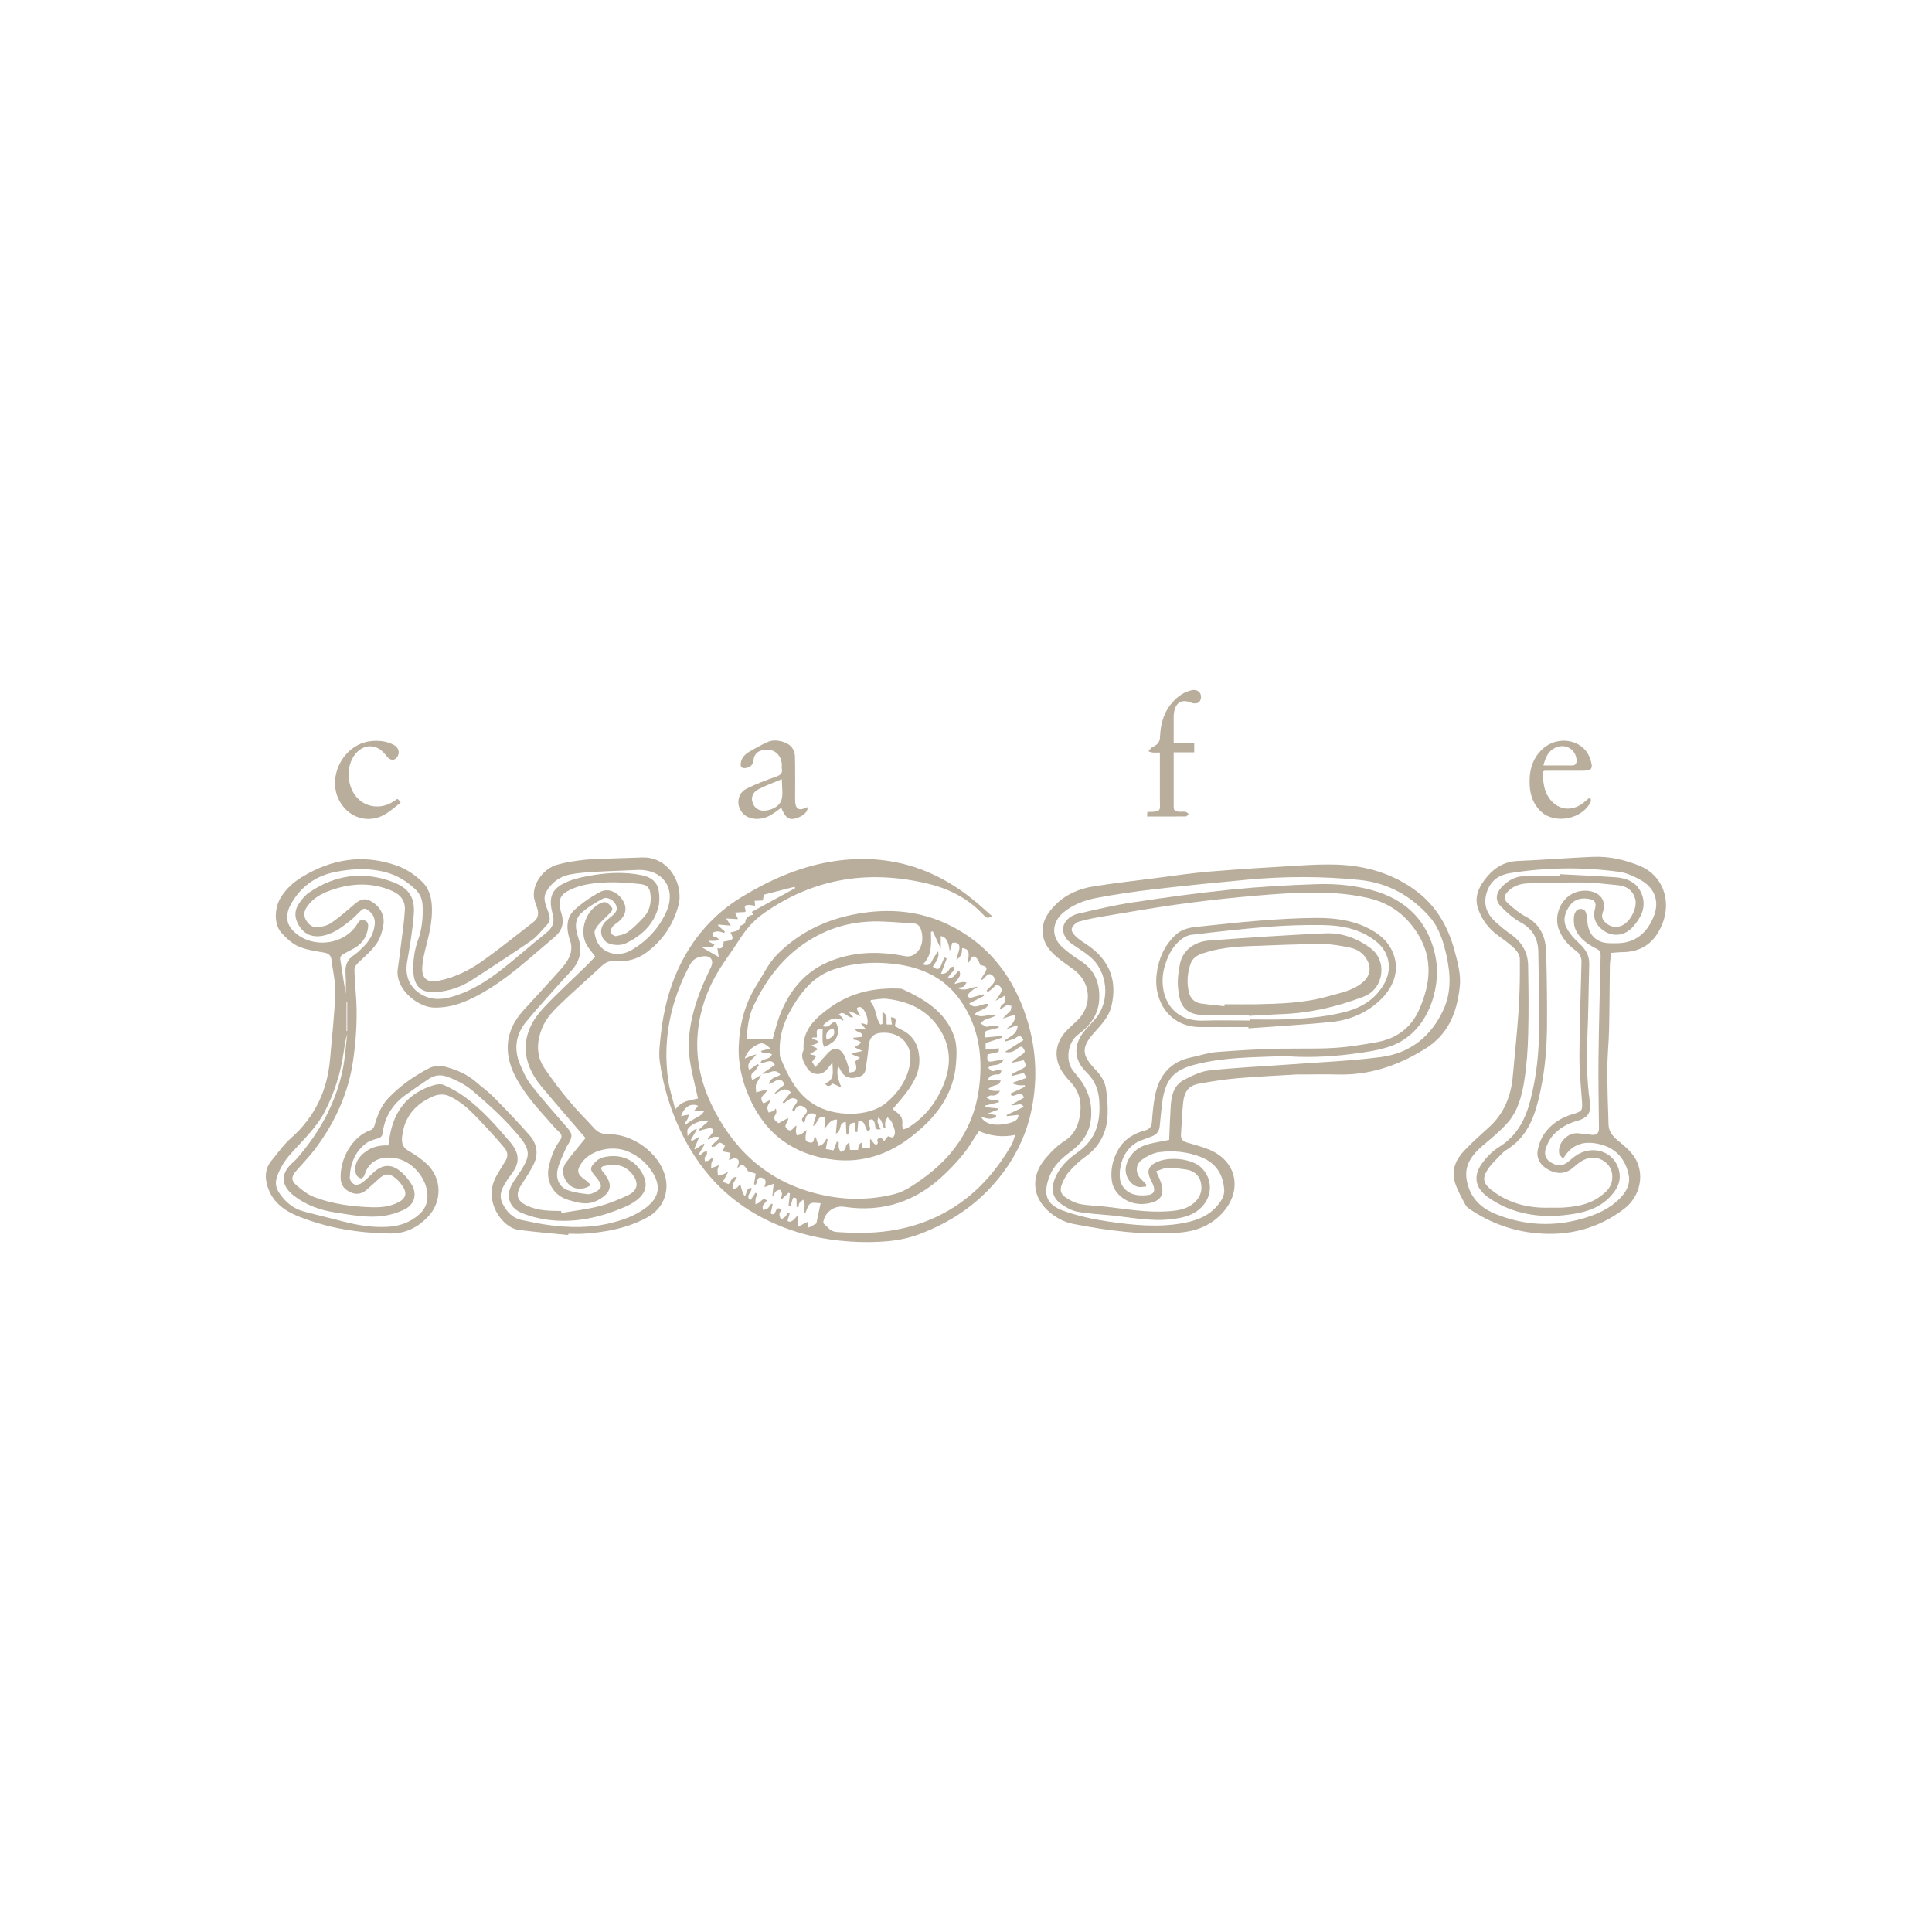 <svg xmlns="http://www.w3.org/2000/svg" id="Layer_1" data-name="Layer 1" viewBox="0 0 252 252"><defs><style>      .cls-1 {        fill: #b9ad9c;        stroke-width: 0px;      }    </style></defs><path class="cls-1" d="M74.15,161.09c-2.17-.22-4.34-.39-6.5-.67-1.53-.2-3.04-1.94-3.41-3.72-.24-1.18-.09-2.29.52-3.33.36-.61.7-1.23,1.09-1.81.45-.66.44-1.27-.08-1.87-.54-.63-1.08-1.28-1.64-1.88-1.04-1.11-2.05-2.26-3.17-3.27-.74-.66-1.61-1.25-2.52-1.63-.54-.23-1.34-.17-1.9.07-2.31.99-3.8,2.63-4.09,5.28-.11,1,.17,1.48.98,1.94.79.45,1.56.99,2.23,1.61,2,1.86,2.05,4.92.16,6.9-1.36,1.43-2.96,2.21-5.01,2.18-4.06-.06-8-.69-11.78-2.19-1.84-.73-3.41-1.8-4.09-3.81-.42-1.25-.4-2.45.48-3.51.82-.99,1.56-2.07,2.51-2.91,3.16-2.78,4.79-6.27,5.13-10.42.24-2.83.57-5.66.67-8.5.05-1.45-.32-2.92-.5-4.39-.07-.57-.38-.81-.97-.91-1.13-.2-2.3-.35-3.34-.81-.84-.37-1.59-1.08-2.22-1.78-.96-1.06-.94-3.19-.08-4.59.68-1.12,1.63-1.98,2.74-2.66,3.91-2.39,8.03-3.05,12.41-1.5,1.23.44,2.28,1.15,3.23,2.04,1.01.96,1.3,2.17,1.34,3.49.05,1.71-.34,3.34-.76,4.98-.24.93-.46,1.88-.5,2.82-.06,1.4.66,1.95,2.03,1.7,2.14-.4,4.07-1.36,5.81-2.59,2.29-1.62,4.46-3.39,6.68-5.1.58-.45.7-1.04.49-1.72-.17-.55-.42-1.09-.46-1.65-.11-1.69,1.26-3.58,3.04-4.09,1.19-.34,2.43-.52,3.66-.65,1.21-.13,2.44-.12,3.65-.17,1.26-.05,2.52-.09,3.78-.13,3.55-.11,5.47,3.61,4.72,6.3-.7,2.54-2.08,4.57-4.19,6.12-1.23.9-2.62,1.23-4.12,1.1-.68-.06-1.18.16-1.67.62-1.74,1.62-3.53,3.18-5.25,4.82-1.02.97-2.03,1.99-2.56,3.34-.7,1.77-.77,3.55.31,5.17,1.02,1.52,2.15,2.98,3.32,4.39.99,1.2,2.12,2.29,3.17,3.46.5.55,1.07.78,1.81.77,3.23-.05,6.6,2.42,7.44,5.41.62,2.2-.3,4.35-2.3,5.44-2.61,1.43-5.45,1.95-8.38,2.14-.64.04-1.28,0-1.93,0,0,.05,0,.11-.01.16ZM73.2,158.01c.01.07.02.13.03.2,1.62-.28,3.26-.45,4.84-.86,1.31-.33,2.59-.87,3.83-1.44,1.28-.6,1.46-1.6.6-2.72-.98-1.27-2.19-1.41-3.69-1.11-.41.08-.52.33-.22.69.21.25.39.51.56.78.58.91.52,1.69-.28,2.4-.4.36-.91.65-1.42.83-1.11.39-2.2.06-3.27-.25-2-.57-3.05-2.41-2.58-4.43.27-1.18.67-2.29,1.39-3.28.31-.42.38-.79-.09-1.2-.51-.45-.94-1-1.4-1.51-1.45-1.6-2.86-3.23-3.96-5.11-1.92-3.28-1.81-6.45.77-9.26,1.49-1.62,2.99-3.25,4.46-4.89,1.14-1.27,2.29-2.56,1.48-4.48-.05-.12-.06-.25-.09-.37-.31-1.25-.16-2.47.79-3.33,1-.91,2.15-1.7,3.34-2.33,1.1-.58,2.4.07,3.05,1.29.51.95.21,1.94-.83,2.73-.22.17-.49.31-.63.53-.15.22-.29.58-.21.78.09.21.48.47.68.43.55-.1,1.15-.24,1.59-.56.72-.53,1.35-1.19,1.97-1.84.77-.8,1.04-1.81.95-2.9-.08-.97-.39-1.38-1.36-1.49-1.44-.15-2.9-.27-4.35-.21-1.64.07-3.28.23-4.81.97-1.2.58-1.53,1.21-1.26,2.53.04.21.11.41.17.62.36,1.2.05,2.19-.9,2.99-.6.51-1.21,1.02-1.81,1.54-2.39,2.05-4.76,4.12-7.51,5.69-2.01,1.15-4.07,2.06-6.47,1.98-2.09-.07-5.03-2.42-4.68-5.02.15-1.1.31-2.2.44-3.3.18-1.46.4-2.92.49-4.39.07-1.16-.52-1.99-1.6-2.47-2.65-1.18-5.32-1.07-8-.14-1.21.42-2.32,1.01-3.1,2.08-.41.56-.58,1.14-.22,1.79.37.68.95,1.09,1.73.96.56-.09,1.17-.24,1.61-.56,1.06-.75,2.05-1.6,3.03-2.45.68-.59,1.24-.77,1.92-.47,1.24.55,2.05,1.83,1.83,3.16-.14.84-.39,1.75-.87,2.44-.63.92-1.51,1.67-2.33,2.44-.35.33-.61.66-.58,1.14.04.9.08,1.8.16,2.69.27,3.02.1,6.03-.33,9.01-.61,4.21-2.32,7.99-4.85,11.39-.77,1.05-1.69,1.99-2.55,2.97-.67.77-.72,1.28.03,1.93.69.59,1.44,1.19,2.27,1.51,2.44.93,5.01,1.26,7.61,1.34,1.21.03,2.4-.1,3.49-.7.84-.46,1.04-1.11.54-1.92-.25-.41-.58-.81-.94-1.12-.87-.75-1.47-.7-2.3.08-.5.47-1.01.92-1.53,1.37-.62.54-1.3.69-2.08.35-.77-.34-1.26-.89-1.31-1.75-.15-2.54,1.47-5.55,3.9-6.37.2-.07.43-.33.49-.54.38-1.33.85-2.61,1.82-3.63,1.53-1.61,3.33-2.88,5.3-3.9.69-.35,1.42-.4,2.18-.19,1.42.39,2.75.94,3.88,1.91.81.7,1.69,1.33,2.43,2.09,1.59,1.61,3.16,3.25,4.65,4.95.98,1.12,1.17,2.48.49,3.83-.46.91-1.04,1.76-1.59,2.63-.82,1.28-.55,2.12.84,2.74,1.4.63,2.87.64,4.35.65ZM45.18,130.22s-.06,0-.09,0c0-1.08.07-2.17-.02-3.24-.08-1.05.22-1.82,1.11-2.41.46-.3.86-.71,1.25-1.1.78-.78,1.3-1.69,1.44-2.8.11-.82-.18-1.45-.85-1.95-.36-.26-.63-.27-.95.06-.5.5-1,1-1.55,1.44-1.06.84-2.16,1.63-3.54,1.86-1.18.19-2.17-.17-2.86-1.16-.69-.98-.81-2.04-.13-3.05.37-.56.83-1.12,1.38-1.49,3.38-2.27,7.01-2.79,10.85-1.34,2.03.76,2.9,1.93,2.76,4.11-.15,2.12-.52,4.24-.88,6.34-.33,1.93.42,3.54,2.19,4.39,1.4.67,2.8.43,4.19-.03,2.14-.71,4.03-1.9,5.79-3.26,2.03-1.57,3.94-3.3,5.95-4.89.86-.69,1.17-1.38.86-2.49-.63-2.31-.04-3.46,2.2-4.31,1.04-.4,2.17-.6,3.28-.78,2.06-.32,4.14-.38,6.2.05,1.12.23,1.96.84,2.16,2,.11.68.13,1.43-.03,2.09-.59,2.33-2.22,3.81-4.3,4.8-.53.25-1.28.24-1.87.1-1.3-.31-1.73-1.84-.85-2.84.28-.32.63-.57.96-.85.63-.54.76-.91.48-1.49-.27-.57-1.12-1.06-1.66-.77-.99.53-1.98,1.12-2.81,1.87-1.02.92-.76,2.18-.39,3.31.54,1.64.17,3.02-.95,4.26-.53.59-1.08,1.16-1.61,1.75-1.42,1.6-2.87,3.18-4.23,4.83-1.38,1.67-1.68,3.59-.83,5.6.4.94.82,1.91,1.45,2.7,1.49,1.9,3.1,3.71,4.68,5.53.68.79.75,1.1.26,2-.11.21-.26.39-.36.61-.38.9-.84,1.78-1.09,2.72-.35,1.29.16,2.44,1.25,2.84.83.3,1.73.43,2.61.53.35.04.76-.13,1.08-.31.78-.43.85-.84.32-1.54-.15-.21-.32-.4-.48-.6-.6-.72-.62-.99.03-1.67.27-.28.63-.56,1-.66,2.1-.55,4.29.08,5.36,2.38.49,1.04.32,2.05-.5,2.84-.5.48-1.12.87-1.76,1.15-3.22,1.41-6.58,2.21-10.12,1.77-1.19-.15-2.4-.45-3.51-.91-1.74-.72-2.15-2.39-1.13-3.98.36-.56.74-1.1,1.1-1.66,1.16-1.82,1.1-2.63-.27-4.31-1.8-2.2-3.89-4.09-6.04-5.93-1.05-.9-2.23-1.49-3.52-1.93-.79-.27-1.54-.14-2.21.3-1.06.69-2.09,1.41-3.12,2.15-1.7,1.23-2.7,2.9-2.96,4.98-.05.41-.27.56-.64.67-.51.14-1.06.29-1.47.6-1.5,1.11-2.11,2.71-2.17,4.52,0,.3.31.73.6.87.24.12.72-.01.97-.19.55-.4,1.02-.91,1.53-1.37,1.15-1.04,2.26-1.15,3.46-.19.6.48,1.13,1.12,1.52,1.78.75,1.26.36,2.6-.97,3.25-.83.4-1.76.69-2.67.82-2.15.31-4.26-.13-6.38-.45-1.94-.3-3.74-.95-5.3-2.14-1.6-1.23-1.9-2.7-.4-4.17.24-.24.52-.45.74-.71,2.94-3.38,5.07-7.19,5.98-11.61.31-1.51.4-3.07.59-4.61-.26.78-.35,1.58-.47,2.37-.39,2.71-1.2,5.28-2.46,7.72-1.11,2.14-2.89,3.76-4.46,5.53-.79.9-1.4,1.88-1.78,3.01-.24.71-.15,1.38.27,2.02.78,1.2,1.81,2.07,3.18,2.45,1.71.47,3.44.86,5.15,1.31,1.91.51,3.85.82,5.83.71,1.56-.08,2.97-.57,4.15-1.64.72-.65,1.08-1.46,1.06-2.45-.05-2.24-2-4.52-4.23-4.87-1.76-.28-3.4.26-3.97,2.17-.06.19-.29.48-.44.47-.21-.01-.5-.2-.6-.39-.14-.27-.21-.61-.19-.91.08-.99.65-1.68,1.44-2.24.87-.62,1.86-.79,2.89-.76.06-.43.11-.78.17-1.14.56-3.42,2.43-5.73,5.79-6.73.4-.12.94-.17,1.3,0,.91.42,1.81.9,2.62,1.48,2.3,1.68,4.17,3.8,6,5.96,1.3,1.54,1.29,2.79.03,4.37-.38.48-.72,1.02-.99,1.57-.31.63-.39,1.29-.08,1.97.53,1.15,1.33,2.01,2.61,2.27,1.25.26,2.51.53,3.78.68,2.41.29,4.82.34,7.22-.18,1.87-.41,3.68-.99,5.22-2.19,1.58-1.23,1.89-2.66.87-4.39-.77-1.31-1.89-2.27-3.28-2.87-2.06-.87-4.81-.21-6.01,1.41-.75,1.02-.65,1.56.39,2.27.28.19.5.45.77.69-.96.68-2.1.62-2.82-.04-.83-.76-1.08-1.97-.45-2.85.79-1.1,1.68-2.13,2.57-3.23,0,0-.1-.12-.19-.23-1.85-2.16-3.73-4.3-5.55-6.49-2.81-3.37-2.77-7.01.22-10.22,1.76-1.89,3.69-3.64,5.54-5.45.44-.43.86-.87,1.25-1.28-.4-.54-.78-.98-1.08-1.47-1.14-1.87-.11-4.78,1.94-5.57.56-.22.87.14,1.2.49.35.38.07.64-.15.88-.48.52-1.03.97-1.48,1.5-.26.3-.56.74-.52,1.07.08.58.29,1.22.66,1.67.97,1.19,2.74,1.43,4.21.55,1.98-1.18,3.52-2.83,4.47-4.92,1.41-3.11-.47-5.69-3.89-5.5-1.67.09-3.34.12-5.01.22-1.22.07-2.44.13-3.63.36-1.33.25-2.41,1.05-3.09,2.22-.55.95-.03,1.91.3,2.82.2.57.2,1.1-.24,1.55-.68.71-1.29,1.53-2.08,2.08-2.51,1.74-5.09,3.39-7.64,5.06-1.42.93-2.98,1.47-4.68,1.61-1.95.16-2.93-.72-3.01-2.67-.06-1.41.13-2.79.6-4.1.54-1.48.67-2.99.6-4.54-.04-.8-.33-1.5-.91-2.06-1.1-1.05-2.36-1.84-3.84-2.24-2.18-.6-4.37-.49-6.56-.07-2.59.5-4.55,1.89-5.85,4.19-.72,1.28-.66,2.49.17,3.39,2.3,2.51,6.73,2.09,8.49-.8.2-.33.38-.61.85-.48.5.15.59.51.54.95-.14,1.16-.71,2.05-1.7,2.65-.53.32-1.1.57-1.63.89-.16.1-.33.36-.31.52.25,1.73.54,3.45.82,5.17ZM45.29,130.68s-.06-.02-.09-.04v3.84s.06,0,.09,0v-3.8Z"></path><path class="cls-1" d="M109.33,139.03c-.29,1.12.06,1.91.42,2.82-.36-.17-.72-.33-1.13-.52-.26.17-.58.65-1.01-.02,1.35-.47.97-1.57.97-2.72-.27.34-.46.56-.64.8-.7.97-2.07.92-2.68-.11-.42-.71-.9-1.42-.45-2.31,0-.02.01-.04,0-.06-.16-2.61,1.55-4.1,3.38-5.44,2.7-1.97,5.79-2.67,9.1-2.52.13,0,.27,0,.38.05,2.94,1.34,5.68,2.97,6.8,6.22.37,1.07.32,2.33.23,3.49-.32,4.17-2.71,7.14-5.88,9.59-2.99,2.32-6.41,3.42-10.15,2.96-5.13-.64-8.85-3.32-10.96-8.17-.91-2.11-1.43-4.25-1.36-6.53.1-2.91.78-5.62,2.38-8.14.86-1.35,1.53-2.82,2.68-3.96,3.15-3.15,7.02-4.82,11.38-5.42,3.8-.52,7.48-.1,10.96,1.59,4.81,2.34,7.97,6.16,9.8,11.13,1.59,4.33,1.92,8.78.94,13.26-.73,3.36-2.3,6.38-4.53,9.03-2.74,3.26-6.21,5.5-10.15,6.97-1.44.54-3.03.82-4.57.92-1.91.13-3.85.08-5.75-.12-3.4-.35-6.67-1.27-9.74-2.82-5.08-2.56-8.67-6.53-11.05-11.64-1.32-2.83-2.21-5.79-2.64-8.87-.17-1.25.03-2.56.17-3.83.33-2.81.99-5.54,2.17-8.14,1.84-4.05,4.64-7.29,8.44-9.58,3.76-2.27,7.76-4.02,12.15-4.64,6.67-.95,12.64.77,17.88,5,.86.7,1.67,1.45,2.53,2.2-.51.3-.7.29-1.1-.14-1.94-2.1-4.38-3.38-7.09-4.05-7.76-1.91-15.03-.82-21.64,3.85-1.32.93-2.35,2.16-3.22,3.54-.88,1.39-1.89,2.69-2.73,4.1-1.63,2.75-2.56,5.72-2.67,8.93-.11,3.29.78,6.34,2.29,9.22,2.99,5.7,7.53,9.45,13.86,10.88,3.2.73,6.45.72,9.61-.09,1.26-.32,2.43-1.15,3.52-1.92,4-2.82,6.67-6.59,7.41-11.48.63-4.23.14-8.33-2.43-11.94-2.1-2.96-5.13-4.28-8.64-4.68-2.65-.3-5.25-.14-7.8.72-2.15.72-3.63,2.18-4.85,4.01-1.42,2.13-2.39,4.39-2.2,7.02,0,.13-.02.27.03.38.98,2.37,2.06,4.69,4.32,6.14,2.72,1.74,7.3,1.74,9.54-.16,1.56-1.32,2.75-3.02,3.09-5.12.39-2.4-1.21-4.12-3.61-4.01-1.15.05-1.68.6-1.79,1.73-.09,1.02-.24,2.03-.39,3.04-.12.82-.77,1.02-1.45,1.11-.67.08-1.28-.08-1.66-.72-.14-.23-.27-.47-.49-.85ZM100.79,135.5c.27-.93.51-1.98.88-2.97,1.2-3.16,3.18-5.7,6.35-7.05,3.25-1.39,6.65-1.44,10.09-.75.32.06.73,0,1.01-.16,1.06-.58,1.43-1.92,1.02-3.28-.16-.51-.44-.81-.99-.84-1.75-.09-3.51-.3-5.25-.26-3.47.07-6.64,1.14-9.45,3.2-2.78,2.04-4.72,4.76-6.18,7.83-.65,1.37-.77,2.89-.89,4.27h3.42ZM127.69,147.54c-.26.39-.52.75-.75,1.13-1,1.69-2.31,3.13-3.72,4.48-3.67,3.54-8.01,5.03-13.09,4.26-1.24-.19-2.38.57-2.7,1.77-.04.13-.06.36.01.42.51.43.87,1.04,1.66,1.09,2.27.16,4.53.19,6.79-.13,3.38-.48,6.5-1.65,9.29-3.61,2.85-2,5.02-4.63,6.76-7.62.2-.34.28-.76.47-1.3-1.76.36-3.26.12-4.73-.5ZM127.61,128.68c-.29.17-.6.32-.85.53-.22.18-.56.5-.52.66.14.48.56.2.87.14.39-.09.77-.22,1.16-.33.03.07.05.14.08.21-.63.32-1.26.64-1.94,1,.82.91,1.67-.11,2.52.07-.31.86-1.31.7-1.78,1.32.88.64,1.82-.13,2.72.2-.44.24-.91.34-1.36.51-.24.1-.43.32-.64.49.26.15.51.33.78.44.12.05.29-.05.44-.06.38-.04.77-.06,1.15-.09.01.09.03.18.04.27-.41.1-.82.23-1.24.31-.61.11-.75.35-.52.97.7-.06,1.4-.13,2.1-.19.02.08.04.15.05.23-.69.23-1.38.45-2.11.69v.85c.59-.05,1.14-.11,1.75-.16-.03.17-.02.45-.08.47-.46.13-.94.21-1.41.31-.13.95-.01,1.06.92.87.35-.08.71-.14,1.21-.23-.42.79-1.03.72-1.58.81-.17.03-.32.19-.48.29.17.16.33.42.52.45.25.04.53-.12.81-.15.14-.01.28.07.42.11-.09.15-.14.37-.27.44-.15.08-.38,0-.56.05-.38.11-.86.11-.9.71.54.02,1.04.05,1.63.07-.13.23-.17.4-.28.46-.24.12-.52.16-.77.27-.21.09-.39.23-.59.35.21.09.41.22.63.25.3.04.61.01.91.01-.3.49-.63.68-1.14.6-.2-.03-.43.18-.65.27.2.1.39.26.59.3.33.06.68.04,1.02.06l.03.26c-.58.14-1.17.28-1.75.42,0,.07,0,.15,0,.22.55.06,1.1.11,1.64.17,0,.05.02.1.03.15-.49.18-.97.36-1.49.55.43.06.81.11,1.19.16,0,.1.01.2.02.3-.29.06-.59.19-.88.18-.33-.01-.67-.14-1.08-.24.48.94,1.8,1.24,3.42.87,1.08-.25,1.44-.52,1.45-1.13-.5.05-1.01.11-1.51.16-.01-.05-.02-.1-.03-.15.73-.34,1.47-.69,2.24-1.05-.43-.72-1.01-.03-1.64-.27.62-.35,1.14-.64,1.66-.94-.18-.51-.42-.6-1.1-.34-.31.12-.57.2-.64-.2.66-.31,1.27-.6,1.89-.89-.02-.06-.04-.13-.05-.19-.27,0-.54.03-.8,0-.26-.04-.5-.14-.76-.21.02-.05.03-.09.05-.14.57-.2,1.15-.4,1.76-.61-.14-.24-.27-.46-.38-.64-.53.14-1.01.26-1.48.38l-.07-.23c.39-.21.77-.42,1.17-.61.77-.37.78-.39.39-1.2-.55.12-1.11.23-1.66.35.49-.47,1.03-.82,1.56-1.19.11-.08.25-.27.22-.36-.07-.21-.2-.45-.37-.55-.1-.06-.38.07-.52.18-.49.42-1.02.66-1.69.48.8-.51,1.6-1.01,2.41-1.53-.22-.47-.43-.71-.97-.33-.38.26-.89.34-1.34.5-.03-.05-.05-.11-.08-.16.68-.51,1.62-.81,1.63-1.95-.54.18-1.01.34-1.48.5.57-.48,1.19-.87,1.19-1.91-.59.19-1.11.36-1.63.53.29-.4.66-.65.96-.98.13-.15.11-.44.16-.67-.23-.02-.48-.13-.67-.05-.27.1-.48.33-.72.5-.04-.03-.09-.06-.13-.09.1-.17.15-.43.3-.51.51-.28.45-.68.35-1.18-.4.22-.74.41-1.2.67.33-.52.61-.87.78-1.26.07-.16-.06-.5-.21-.63-.22-.18-.5-.27-.77.07-.21.27-.54.45-.82.67-.05-.06-.1-.13-.16-.19.28-.28.56-.55.82-.85.34-.39.32-.8-.06-1.13-.36-.32-.66-.12-.92.2-.12.15-.28.27-.42.4-.04-.04-.09-.07-.13-.11.11-.19.21-.39.33-.57.59-.87.51-1.08-.43-1.27-.15-.3-.23-.6-.41-.81-.39-.47-.7-.38-.92.18-.07.18-.24.32-.36.47.33-1.53.22-1.92-.68-2.05-.02.56-.07,1.12-.76,1.53.15-.51.26-.89.36-1.27.18-.73-.17-1.08-.88-.95-.12.38-.23.75-.34,1.11-.17-1.3-.48-1.89-1.17-1.98v1.64c-.39-.86-.72-1.56-1.04-2.26-.08.02-.16.04-.24.06.01,1.51.2,3.06-1.07,4.26.64.18.99.06,1.22-.49.17-.4.46-.74.78-1.22.23.94-.39,1.42-.69,2,.59.46.89.38,1.11-.25.12-.32.26-.63.4-.95.1.04.21.09.31.13-.25.65-.5,1.31-.75,1.99.6.05.94-.24,1.18-.76.05-.1.29-.12.44-.18.02.16.11.36.06.49-.07.16-.27.26-.39.41-.15.18-.27.37-.46.65.9.07,1.03-.7,1.52-1.02.45.76-.29,1.08-.6,1.75.43-.11.71-.21,1-.25.19-.03.39.03.58.05-.13.19-.23.44-.4.54-.19.11-.46.09-.83.15,1.07.6,1.85-.17,2.77-.13ZM116.71,133.83c.31.17.58.34.87.48,1.48.7,2.18,1.92,2.32,3.51.16,1.81-.63,3.29-1.66,4.66-.56.75-1.19,1.45-1.81,2.18.21.16.38.31.57.45.54.38.79.87.68,1.55-.03.21.08.44.13.65.21-.07.45-.11.63-.22,2.31-1.43,3.84-3.47,4.78-6.01.99-2.69.65-5.17-1.06-7.43-1.62-2.15-3.94-3.09-6.53-3.37-.66-.07-1.36.1-2.03.16l-.08.23c.82.81.65,2.07,1.3,2.96l.28-.07v-1.56c.83.43.42,1.11.57,1.63h.68c-.05-.33-.1-.63-.15-.94.67.04.72.16.52,1.13ZM106.17,148.39c.08-.02.15-.05.23-.07.07.21.13.42.2.63.06.18.13.36.2.54.19-.09.41-.15.55-.29.19-.19.31-.45.46-.67.05.03.09.05.14.08-.08.41-.15.81-.24,1.26.39.07.71.12,1.01.18.16-.42.29-.77.43-1.13l.25.05c0,.25-.03.51.01.76.03.18.16.35.25.52.19-.1.42-.16.56-.32.11-.13.08-.37.16-.54.06-.13.21-.22.4-.41.04.45.06.74.08,1.01h1.07q.02-.86.53-.96c-.03.25-.05.49-.08.73h1.11v-1.21c.25.17.34.4.49.58.07.1.23.16.36.17.05,0,.19-.22.16-.28-.24-.53.18-.55.41-.66.16.18.29.33.42.47.18-.23.37-.46.5-.63.24.06.51.22.63.14.16-.1.26-.38.27-.59.02-.24-.07-.5-.15-.74-.09-.28-.2-.57-.36-.82-.11-.18-.31-.31-.47-.46-.1.22-.25.43-.29.66-.04.22.02.45.03.68-.07.01-.14.03-.21.04-.11-.31-.2-.64-.34-.93-.08-.17-.25-.29-.38-.43-.04.2-.14.42-.09.6.08.31.26.6.4.93-.75.19-.68-.29-.75-.68-.04-.2-.14-.43-.29-.56-.08-.07-.44,0-.45.06-.06.2-.05.44,0,.65.07.3.29.6-.16.81-.47-.39-.27-1.49-1.27-1.3-.05.51-.08.95-.12,1.39-.07,0-.15,0-.22,0-.04-.4-.08-.8-.13-1.22-.6.02-.71.33-.7.81,0,.26-.11.52-.17.77-.07-.02-.14-.03-.21-.05-.02-.53-.05-1.07-.07-1.61-1.06.04-.46,1.28-1.3,1.5.06-.64.11-1.22.16-1.82-.95-.03-1.17.72-1.67,1.2.04-.48.08-.96.12-1.43-1.03-.47-.9.72-1.58,1.08.12-.46.14-.77.28-1.03.25-.46.02-.6-.36-.63-.46-.04-.78.18-.9.64-.05.19-.11.38-.18.65-.54-.45-.19-.73.03-1.01.26-.33.56-.65.07-1.02-.44-.34-.85-.4-1.21.11-.08.12-.14.26-.2.38-.09-.07-.18-.14-.27-.21.14-.22.25-.46.41-.66.41-.52.33-.8-.32-.86-.22-.02-.48.16-.7.29-.17.11-.3.28-.45.42-.06-.06-.12-.12-.18-.17.35-.42.7-.85,1.08-1.31-.86-.85-1.46-.01-2.18.23.22-.33.5-.58.79-.82.23-.19.67-.3.42-.71-.23-.37-.6-.45-1-.2-.26.16-.53.28-.88.45.16-.95.99-.86,1.47-1.24-.71-1.02-1.49-.02-2.36-.13.61-.42,1.11-.78,1.65-1.16-.46-.97-1.23-.15-1.88-.28.1-.14.14-.28.24-.32.29-.12.61-.18.89-.32.16-.08.26-.28.39-.43-.18-.08-.35-.2-.54-.24-.13-.03-.29.11-.43.09-.16-.02-.31-.13-.46-.2.02-.05.03-.1.05-.14.36-.09.71-.18,1.16-.29-.5-.44-.93-.85-1.5-.6-.8.37-1.53.87-1.85,1.92.36-.16.59-.27.82-.36.23-.08.47-.14.7-.2-.44.67-1.37.99-.94,2.05.39-.28.75-.53,1.1-.79.05.05.11.1.16.15-.21.3-.37.68-.65.88-.49.34-.34.68-.21,1.09.4-.25.77-.48,1.14-.7-.17.5-.48.84-.63,1.25-.11.3,0,.68,0,1.03.28-.08.56-.16.84-.23.2-.04.4-.06.6-.09-.1.16-.16.35-.3.47-.55.47-.6.77-.18,1.3.3-.16.61-.32.92-.48-.09.36-.33.62-.41.93-.06.21.09.49.15.73.21-.07.44-.11.64-.21.13-.06.21-.21.31-.32.08.29.11.56,0,.73-.44.61-.1.92.37,1.19.4-.22.79-.43,1.22-.67.12.59-.73.92-.11,1.44.63.53.76-.31,1.22-.44-.03.29-.09.52-.08.75,0,.17.08.34.12.51.19-.05.39-.07.56-.16.21-.12.38-.29.71-.55-.25,1.35-.2,1.48.37,1.63.58.15.55-.29.63-.64ZM91.04,143.27c-.37-1.69-.81-3.3-1.05-4.93-.46-3.12.24-6.12,1.33-9.02.41-1.1.95-2.14,1.43-3.21.38-.85-.04-1.47-.96-1.38-.77.07-1.39.34-1.8,1.11-2.53,4.74-3.59,9.75-2.83,15.09.18,1.22.58,2.41.92,3.79.84-1.19,2.01-1.2,2.96-1.43ZM94.24,150.15c.08-.18.2-.44.32-.69-.62-.56-.74-.55-1.25.03-.09.1-.31.08-.47.11-.01-.06-.02-.13-.03-.19.33-.31.66-.62.99-.92-.02-.06-.05-.13-.07-.19-.23,0-.48-.05-.7.01-.22.06-.4.23-.6.35-.04-.04-.08-.08-.11-.12.19-.24.38-.48.57-.72.27-.32.23-.57-.19-.65-.23-.04-.49.06-.74.11-.24.05-.47.13-.71.2-.02-.06-.03-.11-.05-.17.39-.35.79-.7,1.26-1.13-.99-.16-2.43.45-2.77,1.14-.09.19-.01.47-.01.85q.86-.99,1.23-.88c-.27.47-.54.93-.81,1.4.06.04.12.08.18.12.26-.15.53-.31.94-.55-.26.62-.45,1.1-.65,1.57.03.03.07.06.1.09.38-.25.76-.5,1.14-.75.03.04.05.09.08.13-.25.42-.5.85-.76,1.27.06.05.11.09.17.14.17-.15.33-.32.52-.44.1-.07.26-.06.39-.09,0,.13.03.28-.02.39-.06.16-.22.28-.27.43-.04.14.02.31.03.47.15-.02.31-.02.44-.08.17-.09.32-.23.47-.35.06.04.11.08.17.12-.08.18-.19.36-.23.55-.05.21-.03.43-.04.65.18-.06.35-.11.53-.18.12-.04.24-.1.49-.2-.09.31-.19.48-.19.66-.01.23.04.47.07.71.21-.05.42-.09.62-.16.19-.07.37-.17.7-.33-.29.54-.48.91-.7,1.3.31.12.54.21.75.29.35-.31.31-.96,1.09-.93-.21.39-.42.68-.53,1-.06.16.03.37.05.56.17-.05.36-.07.49-.17.16-.11.26-.29.42-.49q.35,1.51.63,1.55c.27-.32.11-1.02.83-1.02.12.55-.86,1.02-.14,1.61.26-.37.47-.68.68-.98.08.04.15.09.23.13-.08.23-.18.45-.22.68-.04.22-.02.46-.02.69.2-.1.44-.15.59-.3.27-.26.48-.54.91-.19-.19.23-.4.43-.52.66-.08.15-.02.37-.03.56.2-.04.45-.02.59-.14.21-.17.35-.44.53-.67.06.03.12.05.18.08-.09.39-.18.78-.27,1.18.35.26.52.11.64-.25.14-.38.37-.56.78-.23-.11.2-.28.39-.28.58,0,.23.12.46.19.7.19-.11.41-.2.56-.35.15-.15.24-.36.36-.54.08.03.16.06.24.09-.1.32-.19.64-.29.97q.45.46,1.32-.73c.02.48.04.9.07,1.51.46-.24.81-.43,1.19-.63.06.26.13.56.17.75.4-.21.68-.36,1.01-.54.17-.8.35-1.69.56-2.65-.45,0-1-.16-1.34.05-.33.2-.43.77-.64,1.18-.06,0-.12,0-.19-.01.03-.36.09-.73.08-1.09,0-.2-.12-.39-.18-.59-.17.14-.37.26-.49.43-.1.14-.09.34-.13.52-.08,0-.16,0-.24,0,0-.2,0-.41,0-.61,0-.18,0-.38-.07-.53-.03-.07-.34-.1-.38-.04-.1.13-.11.32-.17.49-.06.19-.13.38-.2.57-.08-.03-.16-.06-.23-.09.06-.51.12-1.02.18-1.54l-.17-.11c-.35.33-.7.67-1.06,1,0-.31.17-.53.19-.76.02-.2-.08-.48-.22-.6-.09-.07-.42.05-.56.17-.18.17-.27.43-.4.65-.02-.02-.05-.03-.07-.05.05-.46.09-.92.16-1.57-.5.18-.85.31-1.19.43.05-.36.42-.92-.25-1.18-.8-.32-.62.57-.92.87-.07-.02-.14-.04-.2-.06.07-.44.14-.89.22-1.39-.29-.1-.65-.21-1.01-.33-.18-.35-.41-.68-.74-.84-.11-.06-.43.3-.64.47.03-.43.51-1.01-.18-1.3-.24-.1-.62.16-.92.25.05-.25.13-.61.2-.96-.35-.07-.71-.13-1.07-.2ZM108.91,133.21c.7.94.47,2.28-.47,2.84-.09.05-.17.13-.26.18-.23.12-.47.22-.71.33-.06-.24-.16-.47-.17-.71-.03-.53,0-1.06,0-1.58-1.2-.27-.59.67-.79,1.06h-.53c-.02.06-.03.11-.05.17.18.06.37.1.54.18.12.05.21.16.32.24-.11.08-.2.17-.32.22-.22.09-.46.16-.69.23.22.1.44.2.66.3.04.02.06.05.22.2-.36.22-.68.42-1.03.63.3.08.54.14.86.22-.22.3-.4.54-.57.77.14.22.28.45.43.7.56-.63,1.1-1.27,1.67-1.88.64-.67,1.37-.7,1.91.05.37.51.53,1.17.73,1.79.07.22.01.49.01.73,1.04,0,1.21-.35.85-1.42.21-.16.41-.32.66-.51-.4-.16-.69-.28-.99-.4,0-.06,0-.13.01-.19.38-.08.75-.16,1.32-.28-.46-.2-.75-.33-1.03-.46.17-.22.35-.25.5-.34.13-.08.22-.22.32-.33-.15-.08-.29-.19-.44-.24-.19-.07-.39-.09-.58-.13,0-.07.01-.14.02-.22.38-.04.76-.08,1.14-.12.14-.75-.72-.46-.95-1.05.52.03.95.06,1.49.09-.25-.28-.46-.5-.66-.72.02-.04.04-.08.06-.12.24.07.47.15.71.22.26-.64-.23-2.02-.84-2.29-.12-.05-.35,0-.45.08-.06.05,0,.29.06.42.11.24.25.46.38.69q-1.36-.74-1.61-.64c.2.23.4.46.67.76-.78.22-1.18-1.02-1.91-.34q.65.43.59.8c-.84-.57-1.84-.33-2.7.68.77.35,1.11-.39,1.62-.61ZM95.26,121.64c.47-.2,1.19-.06,1.26-.85,0-.06.23-.08.33-.15.13-.09.34-.2.35-.31.05-.64.44-.93,1.07-1.01-.12-.21-.2-.37-.21-.38,1.91-1.04,3.78-2.06,5.66-3.09-.03-.06-.06-.12-.08-.18-1.34.34-2.67.69-4.02,1.03-.04.26-.07.5-.11.75-.39.02-.72.03-1.08.05.02.25.04.43.06.64-.35-.04-.7-.14-1.02-.09-.67.09-.06.6-.27.91-.41.02-.86.04-1.33.07.15.34.27.59.39.86-.54-.03-1-.06-1.54-.09.25.39.41.64.6.94-.63-.06-1.14-.1-1.65-.15,0,.05,0,.11,0,.16l.88.75c-.03.06-.07.13-.1.19-.27-.07-.53-.2-.8-.2-.24,0-.63.07-.69.21-.13.34.11.53.48.57.12.01.21.17.32.26-.14.06-.27.17-.41.18-.29.03-.58,0-.86,0-.01.03-.03.07-.04.1.25.14.5.28.75.43-.07.08-.14.16-.21.24h-1.59c.81.46,1.54.88,2.35,1.35-.07-.45-.12-.79-.18-1.16q.84.24.81-.85c1.32-.21,1.39-.3.88-1.21ZM91.06,144.24c-.92-.43-1.84.15-2.23,1.35.19-.05.35-.09.5-.12.17-.03.34-.06.51-.08-.05.19-.07.39-.16.56-.12.24-.29.46-.44.68.04.03.09.07.13.1.29-.21.57-.43.87-.61.4-.25.82-.45,1.21-.71.17-.12.28-.33.41-.5-.21-.02-.41-.07-.62-.06-.21,0-.42.05-.76.1.25-.31.39-.49.57-.7ZM108.72,134.14c-.81.18-1.14.73-.88,1.48.96-.44,1.11-.69.88-1.48Z"></path><path class="cls-1" d="M169.43,140.13c-2.71.16-5.39.28-8.05.51-1.66.14-3.31.41-4.95.7-1.38.25-1.96.97-2.12,2.58-.13,1.34-.17,2.69-.27,4.03-.04.59.2.91.77,1.07.95.27,1.9.53,2.81.89,3.69,1.46,4.52,5.31,1.85,8.27-1.53,1.7-3.51,2.43-5.69,2.6-4.66.35-9.27-.25-13.84-1.15-1.17-.23-2.2-.8-3.11-1.58-2.17-1.87-2.42-4.56-.55-6.84.73-.88,1.56-1.75,2.52-2.35,1.39-.88,1.89-2.13,2.09-3.63.21-1.6-.19-3-1.33-4.18-.31-.32-.6-.67-.86-1.03-1.32-1.86-1.16-3.97.43-5.6.46-.48.97-.9,1.44-1.37,1.94-1.93,1.72-4.91-.48-6.55-.75-.56-1.54-1.09-2.26-1.69-1.15-.95-1.94-2.15-1.83-3.7.09-1.24.82-2.24,1.68-3.1,1.36-1.37,3.08-2.09,4.95-2.39,2.66-.42,5.34-.73,8.01-1.07,2.4-.31,4.79-.67,7.2-.87,3.86-.32,7.73-.55,11.59-.78,1.67-.1,3.34-.18,5.01-.12,3.76.14,7.27,1.18,10.3,3.45,2.61,1.95,4.16,4.67,4.99,7.8.41,1.55.86,3.1.67,4.73-.38,3.33-1.48,6.18-4.57,8.08-3.51,2.16-7.2,3.42-11.34,3.31-1.69-.05-3.38,0-5.04,0ZM152.5,148.69c.06-1.47.11-2.86.19-4.24.09-1.45.34-2.88,1.78-3.62,1.04-.53,2.16-1.09,3.28-1.21,3.42-.37,6.86-.52,10.3-.77,4.01-.3,8.04-.46,12.03-.97,3.83-.49,6.6-2.68,8.21-6.22,1.03-2.27.91-4.62.39-6.98-.41-1.83-.94-3.63-2.19-5.07-2.42-2.77-5.46-4.45-9.14-4.83-4.87-.5-9.75-.49-14.63-.04-4.07.38-8.13.78-12.19,1.25-2.54.3-5.08.67-7.6,1.15-1.49.29-2.93.84-4.14,1.81-1.66,1.34-1.73,3.29-.13,4.69.67.59,1.4,1.14,2.16,1.61,1.95,1.2,2.68,2.95,2.55,5.16-.12,1.99-1.23,3.42-2.73,4.52-1.5,1.1-1.67,3.58-.61,4.81.25.29.48.6.72.91,1.25,1.57,1.76,3.37,1.54,5.34-.2,1.84-1.23,3.19-2.69,4.26-1.15.85-2.19,1.81-2.71,3.18-.92,2.42-.37,3.72,1.85,4.51,1.93.69,3.89,1.11,5.91,1.4,3.23.47,6.44.79,9.7.19,2-.37,3.73-1.12,4.88-2.86.27-.41.48-.96.45-1.43-.11-2.03-1.07-3.53-3-4.31-1.77-.71-3.63-.89-5.49-.65-.75.1-1.51.49-2.15.92-1,.67-1,1.87-.11,2.7.21.2.4.42.6.62-.02.08-.04.16-.06.25-.37.01-.77.12-1.1.02-1.12-.36-1.81-1.71-1.46-2.85.45-1.44,1.46-2.34,2.91-2.71.89-.23,1.79-.37,2.68-.55Z"></path><path class="cls-1" d="M210.16,124.3c-.07.6-.17,1.15-.18,1.7-.04,2.74-.04,5.48-.1,8.21-.04,1.75-.23,3.5-.23,5.25,0,2.42.07,4.84.16,7.25.03.79.46,1.42,1.1,1.95.81.68,1.69,1.37,2.26,2.24,1.44,2.22.79,5.17-1.36,6.8-3.36,2.55-7.15,3.53-11.34,3.16-3.17-.28-6.04-1.33-8.67-3.08-.24-.16-.52-.36-.65-.61-.5-.97-1.06-1.92-1.38-2.95-.52-1.67.18-3.07,1.33-4.25.98-1.01,2.03-1.97,3.08-2.91,1.99-1.79,2.91-4.07,3.14-6.68.26-2.92.58-5.83.77-8.75.14-2.18.17-4.36.15-6.55,0-.45-.32-.99-.66-1.32-.66-.64-1.41-1.18-2.16-1.72-1.23-.88-2.09-2.02-2.6-3.42-.52-1.41-.07-2.66.77-3.79,1.09-1.47,2.43-2.45,4.38-2.53,3.27-.13,6.54-.41,9.81-.54,2.12-.09,4.18.39,6.13,1.19,2.94,1.21,4.18,4.52,2.88,7.65-.92,2.23-2.55,3.55-5.06,3.59-.49,0-.98.06-1.59.1ZM203.89,151.18c-.23-.32-.48-.51-.52-.74-.23-1.38,1.12-2.77,2.51-2.62.6.06,1.19.15,1.79.2.58.05.89-.23.89-.82,0-.21-.01-.43-.01-.64-.02-2.84-.09-5.69-.05-8.53.05-4.47.17-8.94.28-13.42,0-.42-.12-.65-.5-.84-1.15-.57-2.21-1.3-2.76-2.49-.23-.5-.28-1.15-.22-1.72.05-.49.35-1.07.97-1,.64.07.65.69.72,1.19.04.28.06.55.1.83.2,1.25.97,2.14,2.19,2.38.52.1,1.07.07,1.6.07,2.38,0,3.88-1.29,4.77-3.36.86-2,.25-3.82-1.65-4.88-.86-.48-1.82-.94-2.79-1.07-4.76-.65-9.52-.59-14.27.17-1.6.26-2.65,1.14-3.07,2.7-.42,1.55.17,2.77,1.31,3.77.58.51,1.17,1.01,1.8,1.44,1.46,1,2.31,2.35,2.34,4.12.05,2.97.09,5.95.01,8.92-.05,2.05-.19,4.1-.51,6.12-.31,1.94-.81,3.9-2.13,5.43-.99,1.14-2.19,2.1-3.34,3.08-1.99,1.71-2.53,3.25-1.79,5.41.6,1.75,1.89,2.82,3.55,3.48,3.77,1.51,7.61,1.7,11.5.53,1.74-.52,3.38-1.25,4.67-2.57.85-.87,1.44-1.91,1.14-3.18-.45-1.97-1.65-3.35-3.62-3.86-1.94-.51-3.73-.24-4.93,1.9Z"></path><path class="cls-1" d="M105.3,105.3c.15.48-.44,1.08-1.28,1.37-1.06.38-1.55.08-2.12-1.31-.45.32-.88.67-1.35.94-1.21.73-2.72.67-3.54-.1-1.05-.98-.92-2.67.35-3.32,1.25-.63,2.58-1.12,3.9-1.59.56-.2.83-.44.72-1.04-.03-.17,0-.34,0-.51-.09-1.43-1.17-2.22-2.57-1.88-.64.16-1.04.56-1.12,1.24-.07.64-.4,1-1.06,1.08-.52.06-.66-.2-.61-.64.09-.7.56-1.16,1.12-1.49.79-.47,1.6-.91,2.44-1.29.91-.41,2.52-.04,3.11.74.24.31.39.77.4,1.17.04,1.88.02,3.77.02,5.65,0,1.23.47,1.52,1.58.96ZM101.98,101.63c-1.13.48-2.12.83-3.04,1.31-.8.42-1.02,1.12-.75,1.83.28.73.95,1.1,1.83.94.83-.15,1.66-.59,1.9-1.34.25-.77.06-1.68.06-2.73Z"></path><path class="cls-1" d="M149.62,106.5c.01-.25.02-.41.03-.56.08-.02.12-.05.16-.04,1.8.01,1.47-.3,1.48-1.57.01-2.03,0-4.06,0-6.17-.34,0-.64.02-.93,0-.19-.02-.38-.11-.57-.17.14-.16.28-.33.43-.48.07-.07.18-.11.28-.16.52-.25.79-.62.81-1.25.06-1.47.38-2.88,1.29-4.09.73-.96,1.62-1.7,2.83-1.98.72-.17,1.3.3,1.22.98-.06.5-.34.77-.87.73-.11,0-.22,0-.32-.05-1.55-.7-2.36.22-2.37,1.82-.01,1.11,0,2.22,0,3.4h2.68v1.22h-2.68c0,.41,0,.75,0,1.08,0,1.93,0,3.85,0,5.78,0,.78.07.86.87.89.24.01.48-.03.7.02.14.03.26.18.39.28-.12.11-.24.31-.36.31-1.67.02-3.33.01-5.08.01Z"></path><path class="cls-1" d="M207.41,104c.05.23.15.41.1.52-1.06,2.34-4.72,3.07-6.56,1.29-.92-.88-1.34-2.03-1.42-3.28-.12-1.84.26-3.54,1.69-4.85,1.96-1.8,5.16-1.24,6.1,1.06.02.06.04.12.07.18.46,1.36.29,1.61-1.11,1.61-1.5,0-3,0-4.5,0-.28,0-.6-.04-.56.39.07,1.06.15,2.13.76,3.06,1.08,1.65,2.93,1.97,4.5.77.29-.22.56-.46.94-.77ZM201.31,99.84c1.3,0,2.54.01,3.77,0,.41,0,.58-.27.56-.7-.1-1.53-1.68-2.31-3.02-1.48-.77.48-1.06,1.25-1.31,2.18Z"></path><path class="cls-1" d="M51.83,104.19c.1.1.19.16.26.24.04.04.07.1.17.27-.71.53-1.38,1.15-2.15,1.58-2.06,1.13-4.45.44-5.69-1.57-1.93-3.11.24-7.58,3.88-8.03,1.05-.13,2.04-.03,2.99.44.66.33.87.92.6,1.48-.27.55-.8.66-1.25.25-.16-.14-.28-.32-.42-.49-1.11-1.36-2.77-1.36-3.88,0-1.34,1.66-1.09,4.56.51,5.96,1.15,1.01,2.87,1.16,4.24.36.24-.14.47-.3.75-.48Z"></path><path class="cls-1" d="M167.19,137.76c-3.72.15-7.46.13-11.14,1.05-2.6.66-4.07,1.59-4.48,5.19-.11.96-.21,1.91-.3,2.87-.06.7-.42,1.14-1.08,1.37-.4.14-.8.31-1.2.45-2.32.78-3.1,3.25-2.91,5.05.12,1.12,1.07,1.99,2.25,2.14.44.06.9.05,1.34,0,.81-.08,1.06-.52.75-1.3-.14-.36-.34-.69-.48-1.05-.28-.72-.14-1.23.41-1.65,1.52-1.13,4.97-.9,6.34.42,1.47,1.43,1.5,3.62.07,5.12-1.1,1.14-2.49,1.43-4,1.61-2.71.32-5.33-.26-7.99-.52-1.43-.14-2.87-.2-4.27-.47-.74-.14-1.48-.56-2.11-1.01-1.07-.75-1.31-1.83-.88-3.07.55-1.6,1.73-2.74,3.04-3.65,2.42-1.68,3.02-3.96,2.83-6.72-.11-1.49-.57-2.67-1.67-3.73-1.76-1.71-1.72-3.76-.08-5.6.43-.48.88-.94,1.29-1.43,1.94-2.31,1.58-6.15-.79-8.08-.74-.61-1.58-1.1-2.36-1.66-1.17-.83-1.47-2.16-.61-3.09.35-.38.9-.69,1.41-.81,2.37-.55,4.75-1.12,7.15-1.48,4.23-.64,8.47-1.23,12.72-1.66,3.74-.38,7.51-.6,11.27-.72,2.69-.09,5.39.17,7.98,1,4.34,1.4,6.88,4.5,7.62,8.84.61,3.6-.93,9.52-5.93,11.29-1.59.56-3.32.79-5.01,1.01-3.04.4-6.1.51-9.19.25ZM150.81,152.78c.18.4.29.66.4.91.92,2.08.31,3.13-1.95,3.34-2.04.19-4-1.18-4.24-3.01-.2-1.45.12-2.81.84-4.07.78-1.37,2.03-2.11,3.5-2.51.6-.16.84-.49.89-1.12.08-1.15.19-2.31.41-3.43.52-2.62,1.98-4.4,4.7-4.97,1.11-.23,2.2-.61,3.31-.7,2.84-.22,5.68-.39,8.53-.44,3.17-.05,6.34.12,9.49-.38,1.12-.18,2.25-.31,3.35-.56,2.37-.54,4.11-1.97,5.07-4.16,1.42-3.22,1.86-6.48-.08-9.71-1.51-2.51-3.62-4.14-6.51-4.82-2.76-.65-5.55-.77-8.35-.71-2.76.06-5.51.31-8.26.56-2.85.27-5.7.6-8.54,1-3.03.43-6.04.95-9.06,1.46-1.2.2-2.4.41-3.57.75-.4.11-.89.59-.96.97-.06.32.36.82.68,1.1.56.49,1.23.85,1.82,1.3,2.58,1.96,3.43,4.53,2.69,7.65-.33,1.37-1.26,2.35-2.16,3.36-1.81,2-1.78,2.98.08,4.93.7.73,1.25,1.56,1.38,2.55.15,1.08.24,2.17.2,3.26-.07,2.31-.99,4.19-2.93,5.57-.78.55-1.48,1.24-2.12,1.96-.4.45-.67,1.04-.91,1.6-.3.74-.17,1.31.5,1.74.58.38,1.23.72,1.9.85,1.11.21,2.25.22,3.38.35,2.7.31,5.39.79,8.12.59,1.25-.09,2.47-.26,3.44-1.19.75-.72,1.01-1.59.78-2.58-.22-.94-.91-1.5-1.84-1.66-.84-.14-1.7-.22-2.55-.21-.47,0-.94.27-1.45.43Z"></path><path class="cls-1" d="M203.51,114.03c2.37.13,4.74.23,7.11.39,1.56.1,2.93.65,3.53,2.23.62,1.64-.08,3.02-1.15,4.23-1.24,1.4-3.13,1.39-4.4.02-.61-.66-.8-1.43-.57-2.32.24-.88,0-1.22-.9-1.35-.93-.13-1.79.08-2.35.86-.66.9-1,1.96-.41,3,.41.73.99,1.4,1.61,1.96.83.75,1.34,1.58,1.31,2.72-.09,3.23-.1,6.46-.25,9.69-.13,2.75-.05,5.47.32,8.2.2,1.5-.22,2.14-1.69,2.55-1.23.35-2.31.96-3.14,1.91-.43.49-.74,1.14-.93,1.78-.19.64-.02,1.27.62,1.68.81.52,1.47.56,2.15.08.38-.27.72-.61,1.11-.88,2.15-1.51,4.95-.66,5.65,1.71.3,1.01.12,1.95-.47,2.81-1.19,1.73-2.96,2.59-4.93,2.95-3.25.6-6.48.51-9.56-.88-.68-.31-1.33-.7-1.95-1.12-1.85-1.26-2.16-2.89-.8-4.66.59-.77,1.32-1.5,2.13-2,2.3-1.42,3.41-3.56,4.06-6.07.79-3.04,1.12-6.14,1.14-9.26.02-3.36-.03-6.72-.1-10.08-.03-1.69-.7-3-2.29-3.86-.97-.53-1.85-1.31-2.62-2.11-.74-.77-.63-1.69.11-2.48.82-.88,1.8-1.44,3.04-1.45,1.54,0,3.08,0,4.63,0,0-.09,0-.18,0-.26ZM202.27,157.52c.47,0,.94.02,1.41,0,1.7-.1,3.38-.33,4.83-1.32.83-.57,1.64-1.22,1.77-2.33.13-1.11-.31-1.99-1.27-2.54-.96-.54-1.95-.38-2.85.2-.38.24-.7.56-1.05.84-.99.79-2.03.79-3.12.22-1.04-.55-1.62-1.46-1.42-2.56.13-.73.41-1.49.83-2.11.91-1.33,2.22-2.16,3.78-2.61,1.21-.35,1.25-.5,1.16-1.72-.15-2-.35-4.01-.33-6.01.02-4.02.17-8.04.27-12.07.02-.65-.22-1.15-.76-1.53-.93-.65-1.65-1.49-2.11-2.54-.91-2.03.27-4.58,2.39-5.14,1.83-.48,4.08.46,3.23,2.81-.22.6.14,1.08.62,1.43.7.5,1.56.48,2.27-.03.96-.69,1.61-2.22,1.38-3.21-.25-1.03-1.02-1.71-2.22-1.83-1.53-.16-3.07-.34-4.6-.36-2.35-.03-4.71.06-7.06.11-1.01.02-1.94.27-2.69,1.01-.56.55-.66,1.02-.09,1.55.73.68,1.52,1.33,2.4,1.79,1.88,1,2.57,2.65,2.63,4.6.1,3.25.13,6.51.11,9.76-.02,3.24-.35,6.45-1.14,9.6-.64,2.57-1.66,4.9-4.04,6.38-.25.16-.5.34-.7.56-.67.71-1.43,1.37-1.93,2.19-.68,1.12-.44,1.77.61,2.59,2.27,1.77,4.89,2.37,7.71,2.27Z"></path><path class="cls-1" d="M162.81,133.96c-2.12,0-4.24.02-6.36,0-3.89-.05-5.98-3.36-5.6-6.78.22-1.99.93-3.69,2.36-5.12.83-.83,1.82-1.06,2.9-1.17,2.75-.28,5.49-.6,8.24-.81,2.45-.19,4.91-.34,7.36-.35,2.18-.01,4.36.24,6.39,1.17,1.66.76,3.04,1.83,3.69,3.63.81,2.27-.15,4.48-1.99,6.12-1.74,1.56-3.86,2.42-6.15,2.65-3.59.36-7.2.56-10.81.83,0-.05,0-.11,0-.16ZM163.06,133.08v-.11c1.33,0,2.66.03,3.98,0,2.76-.07,5.51-.27,8.2-.93,2.29-.56,4.2-1.68,5.36-3.83,1.03-1.9.6-4.05-1.09-5.4-2.06-1.65-4.51-2.12-7.04-2.15-2.33-.03-4.67.04-6.99.22-3.37.27-6.73.65-10.08,1.05-.51.06-1.06.36-1.46.7-1.08.91-1.66,2.15-2.05,3.49-.85,2.97.37,7.18,5.12,7,2.01-.07,4.03-.01,6.04-.01Z"></path><path class="cls-1" d="M162.91,132.4c-1.95,0-3.9.03-5.84,0-2.83-.05-3.22-1.62-3.41-3.53-.1-1.04.04-2.14.25-3.17.35-1.68,1.79-2.87,3.8-3.02,5.04-.38,10.08-.71,15.12-.94,2.16-.1,4.15.62,5.93,1.93,2.23,1.64,1.78,5.3-.88,6.32-3.5,1.34-7.1,2.17-10.86,2.29-1.37.05-2.74.14-4.11.22,0-.03,0-.06,0-.09ZM159.71,131.23c0-.08,0-.16.01-.24,1.39,0,2.78.02,4.17,0,3.15-.07,6.29-.16,9.35-1.04,1.58-.45,3.22-.72,4.52-1.83.91-.78,1.14-1.82.58-2.87-.5-.94-1.33-1.47-2.32-1.66-1.19-.23-2.41-.47-3.62-.46-3.17.02-6.33.16-9.5.28-2.08.08-4.13.29-6.12.98-.69.24-1.23.6-1.48,1.3-.42,1.17-.51,2.38-.26,3.6.18.88.7,1.47,1.61,1.6,1.01.15,2.03.23,3.05.35Z"></path></svg>